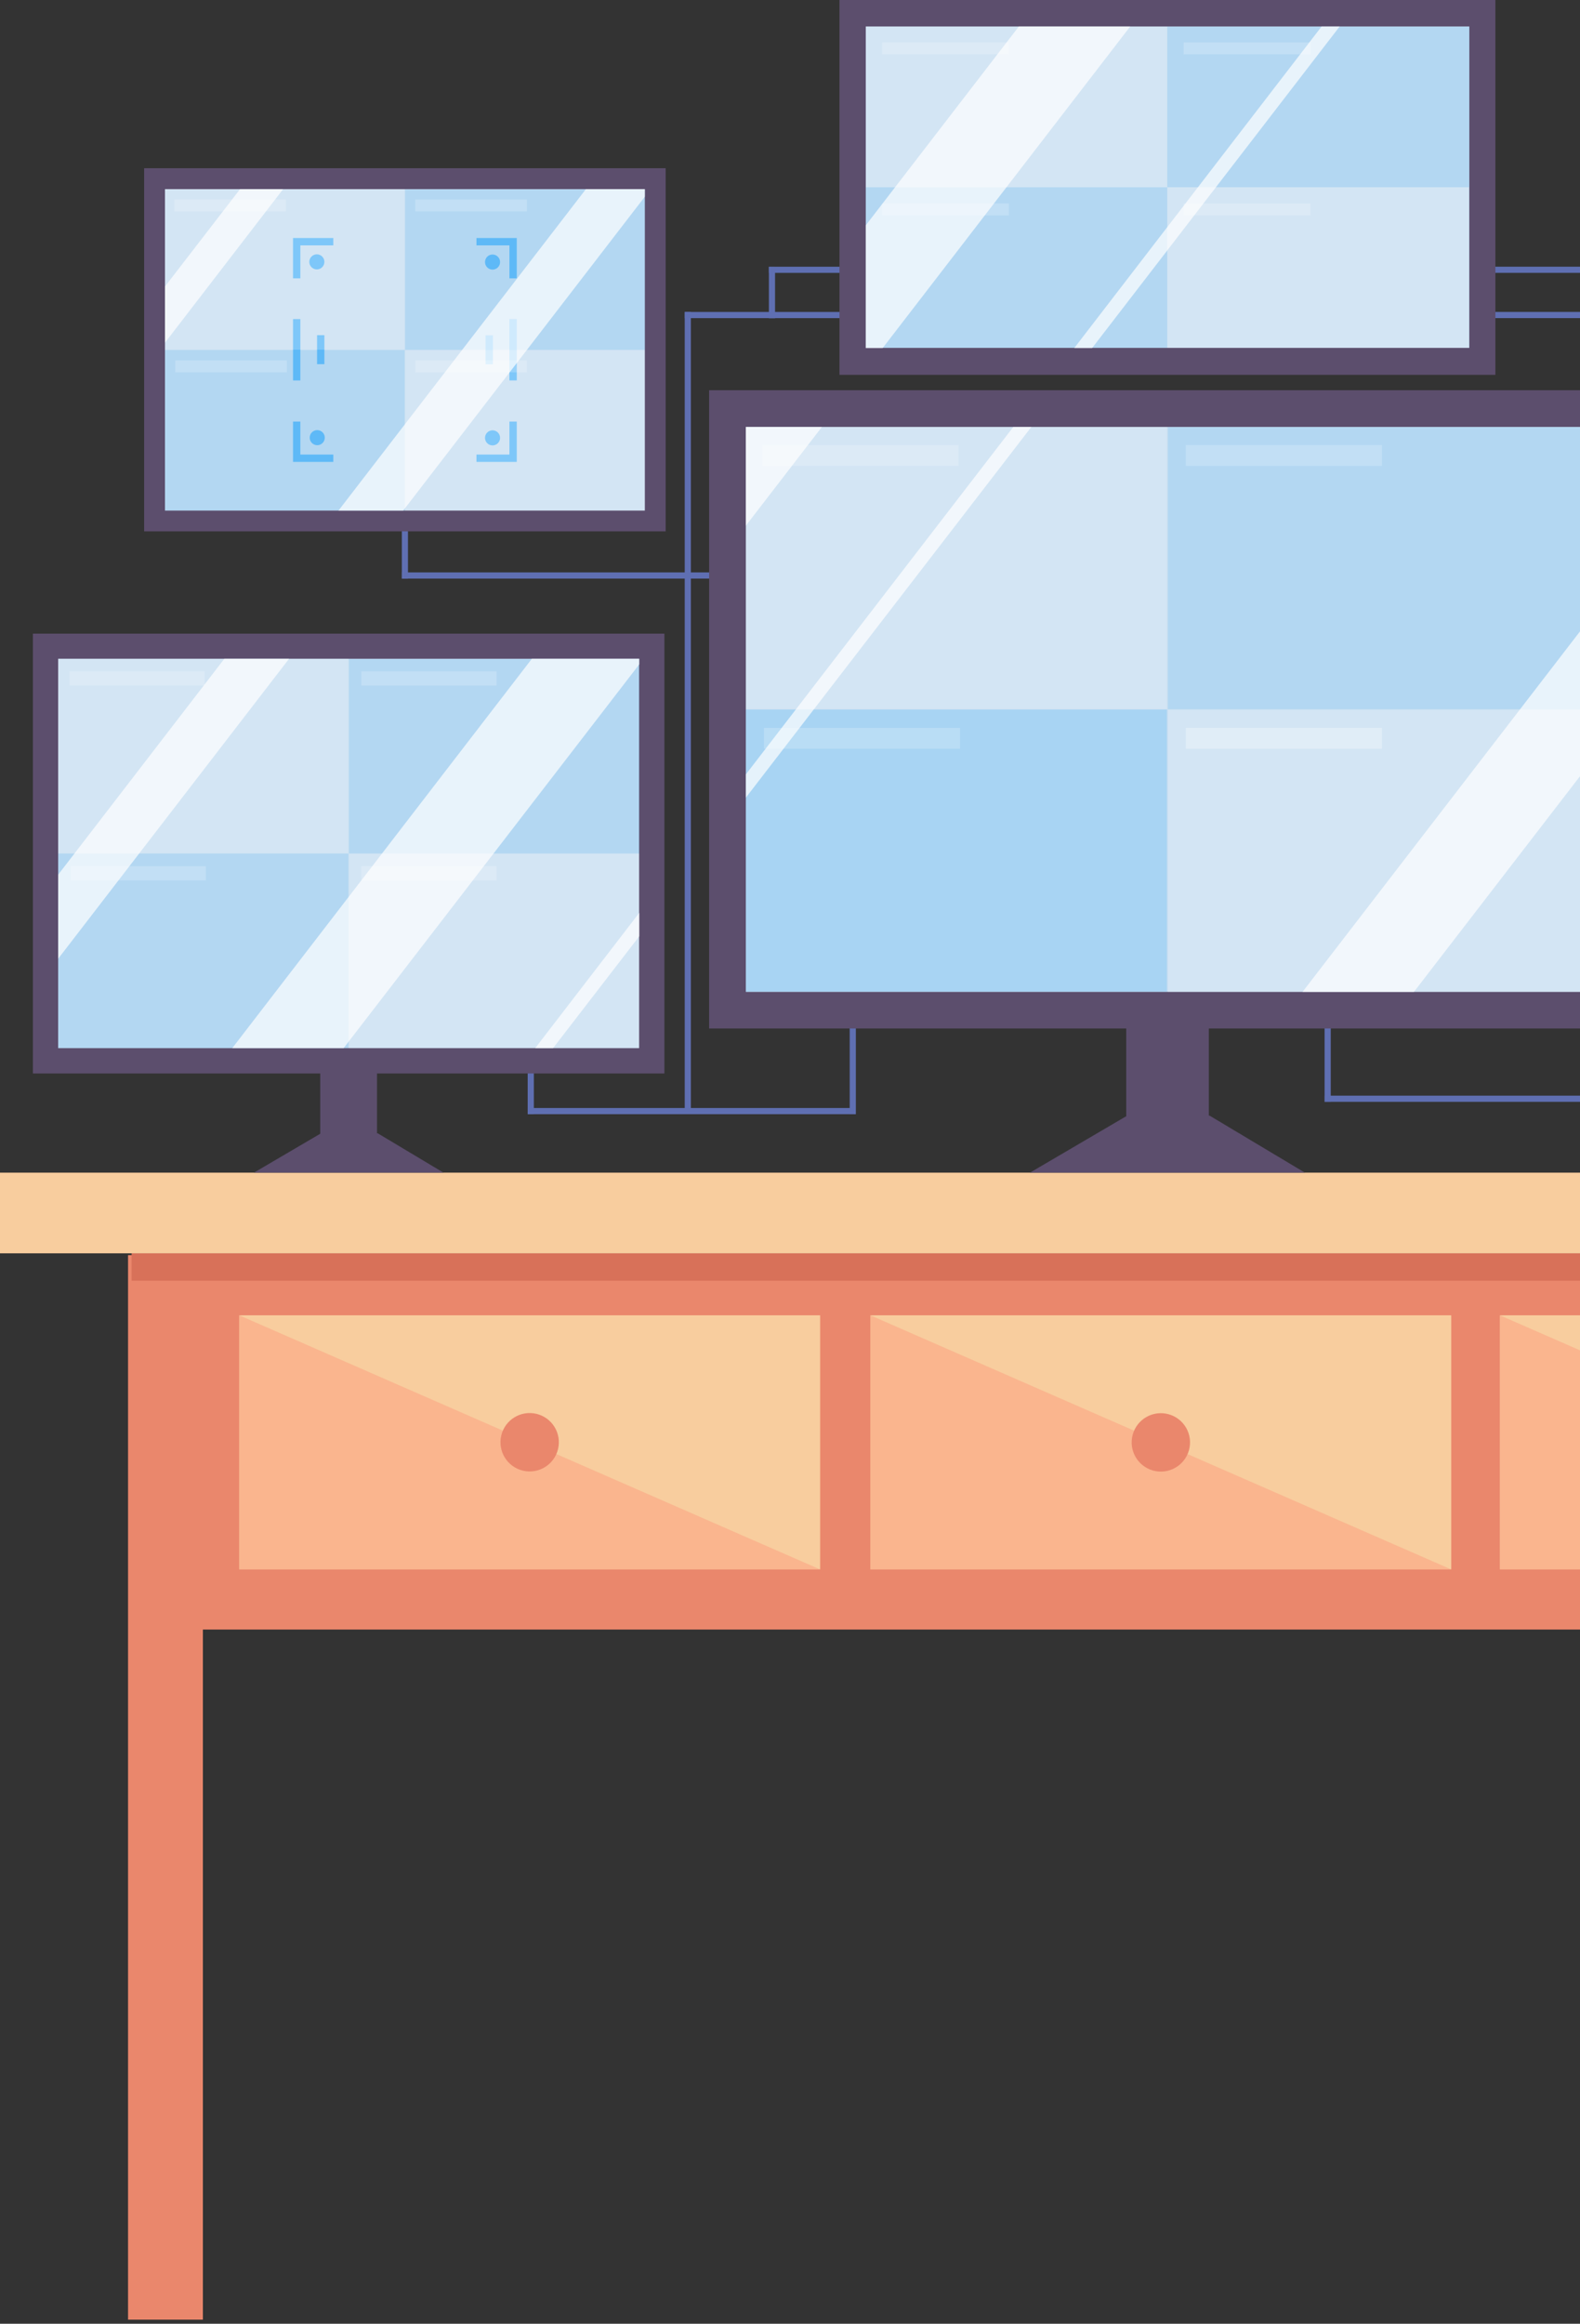 <svg width="232" height="341" viewBox="0 0 232 341" fill="none" xmlns="http://www.w3.org/2000/svg">
<rect x="0" y="0" width="232" height="341" fill="#333333" stroke="none"/>
<path d="M29.792 184.183H18.802V340.403H29.792V184.183Z" fill="#EA876C"/>
<path d="M314.014 184.183H26.44V239.132H314.014V184.183Z" fill="#EA876C"/>
<path d="M120.423 193.015H35.127V230.299H120.423V193.015Z" fill="#F8CD9E"/>
<path d="M213.093 193.015H127.798V230.299H213.093V193.015Z" fill="#F8CD9E"/>
<path d="M305.531 193.015H220.235V230.299H305.531V193.015Z" fill="#F8CD9E"/>
<g opacity="0.5">
<path d="M35.127 193.015L120.394 230.299H35.127V193.015Z" fill="#FB9D7E"/>
<path d="M127.798 193.015L213.064 230.299H127.798V193.015Z" fill="#FB9D7E"/>
<path d="M220.235 193.015L305.531 230.299H220.235V193.015Z" fill="#FB9D7E"/>
</g>
<path d="M81.942 212.636C82.489 210.333 81.066 208.023 78.763 207.476C76.461 206.929 74.151 208.352 73.603 210.654C73.056 212.957 74.479 215.267 76.782 215.814C79.084 216.361 81.394 214.938 81.942 212.636Z" fill="#EA876C"/>
<path d="M174.673 212.41C175.084 210.079 173.528 207.857 171.197 207.446C168.866 207.035 166.644 208.591 166.233 210.922C165.822 213.253 167.379 215.475 169.709 215.886C172.04 216.297 174.262 214.741 174.673 212.41Z" fill="#EA876C"/>
<path d="M323.955 187.943H214.376H19.327V183.891H323.955V187.943Z" fill="#D87159"/>
<path d="M342.873 172.085H0V183.92H342.873V172.085Z" fill="#F8CD9E"/>
<path d="M78.387 155.965H77.483V163.515H78.387V155.965Z" fill="#5F6FB2"/>
<path d="M125.67 148.036H124.766V163.486H125.67V148.036Z" fill="#5F6FB2"/>
<path d="M195.399 146.228H194.495V161.678H195.399V146.228Z" fill="#5F6FB2"/>
<path d="M101.445 45.774H100.542V162.699H101.445V45.774Z" fill="#5F6FB2"/>
<path d="M59.905 77.374H59.002V84.924H59.905V77.374Z" fill="#5F6FB2"/>
<path d="M59.009 84.001V84.904H107.166V84.001H59.009Z" fill="#5F6FB2"/>
<path d="M113.805 39.157H112.902V46.707H113.805V39.157Z" fill="#5F6FB2"/>
<path d="M112.908 39.141V40.044H161.065V39.141H112.908Z" fill="#5F6FB2"/>
<path d="M100.556 45.781V46.684H148.713V45.781H100.556Z" fill="#5F6FB2"/>
<path d="M190.271 39.137V40.041H238.428V39.137H190.271Z" fill="#5F6FB2"/>
<path d="M202.637 45.776V46.68H250.794V45.776H202.637Z" fill="#5F6FB2"/>
<path d="M77.486 162.599V163.503H125.643V162.599H77.486Z" fill="#5F6FB2"/>
<path d="M194.499 160.785V161.689H242.656V160.785H194.499Z" fill="#5F6FB2"/>
<path d="M177.5 149.318H165.373V166.809H177.5V149.318Z" fill="#5C4E6D"/>
<path d="M165.461 163.748L177.617 163.719L191.609 172.085H151.235L165.461 163.748Z" fill="#5C4E6D"/>
<path d="M238.715 150.929L238.715 57.267L104.125 57.267L104.125 150.929L238.715 150.929Z" fill="#5C4E6D"/>
<g opacity="0.9">
<path d="M233.324 62.652H109.52V145.558H233.324V62.652Z" fill="#D4EEFF"/>
</g>
<path d="M55.358 156.402H47.021V168.47H55.358V156.402Z" fill="#5C4E6D"/>
<path d="M47.079 166.342L55.474 166.313L65.123 172.085H37.284L47.079 166.342Z" fill="#5C4E6D"/>
<path d="M97.559 157.529L97.559 92.989L4.83 92.989L4.83 157.529H97.559Z" fill="#5C4E6D"/>
<g opacity="0.9">
<path d="M93.837 96.672H8.541V153.807H93.837V96.672Z" fill="#D4EEFF"/>
</g>
<path d="M219.578 55.008V0L123.263 0L123.263 55.008L219.578 55.008Z" fill="#5C4E6D"/>
<g opacity="0.9">
<path d="M215.746 3.884H127.127V51.05H215.746V3.884Z" fill="#D4EEFF"/>
</g>
<path d="M97.743 77.975L97.743 24.688L21.163 24.688L21.163 77.975L97.743 77.975Z" fill="#5C4E6D"/>
<g opacity="0.9">
<path d="M94.682 27.759H24.225V74.925H94.682V27.759Z" fill="#D4EEFF"/>
</g>
<path d="M74.8 55.825H75.879V46.817H74.8V55.825Z" fill="#5EB9F7"/>
<path d="M71.297 53.464H72.375V49.208H71.297V53.464Z" fill="#5EB9F7"/>
<path d="M44.105 46.824H43.027V55.831H44.105V46.824Z" fill="#5EB9F7"/>
<path d="M47.633 49.185H46.554V53.441H47.633V49.185Z" fill="#5EB9F7"/>
<path d="M48.944 34.93V36.008H44.105V40.848H43.027V34.93H48.944Z" fill="#5EB9F7"/>
<path d="M43.027 61.865H44.105V66.704H48.944V67.783H43.027V61.865Z" fill="#5EB9F7"/>
<path d="M69.962 34.93V36.008H74.801V40.848H75.88V34.93H69.962Z" fill="#5EB9F7"/>
<path d="M75.88 61.865H74.801V66.704H69.962V67.783H75.88V61.865Z" fill="#5EB9F7"/>
<path d="M46.525 39.536C47.137 39.536 47.633 39.04 47.633 38.428C47.633 37.816 47.137 37.32 46.525 37.32C45.913 37.32 45.417 37.816 45.417 38.428C45.417 39.04 45.913 39.536 46.525 39.536Z" fill="#5EB9F7"/>
<path d="M73.431 38.457C73.431 39.069 72.936 39.565 72.324 39.565C71.711 39.565 71.216 39.069 71.216 38.457C71.216 37.845 71.711 37.349 72.324 37.349C72.936 37.349 73.431 37.845 73.431 38.457Z" fill="#5EB9F7"/>
<path d="M72.324 65.363C72.935 65.363 73.431 64.868 73.431 64.256C73.431 63.644 72.935 63.148 72.324 63.148C71.712 63.148 71.216 63.644 71.216 64.256C71.216 64.868 71.712 65.363 72.324 65.363Z" fill="#5EB9F7"/>
<path d="M47.691 64.226C47.691 64.839 47.196 65.334 46.583 65.334C45.971 65.334 45.476 64.839 45.476 64.226C45.476 63.614 45.971 63.119 46.583 63.119C47.196 63.119 47.691 63.614 47.691 64.226Z" fill="#5EB9F7"/>
<g opacity="0.3">
<path d="M171.349 104.134H109.52V145.529H171.349V104.134Z" fill="#5EB9F7"/>
</g>
<g opacity="0.3">
<path d="M202.92 106.816H174.119V109.877H202.92V106.816Z" fill="white"/>
</g>
<g opacity="0.2">
<path d="M233.324 104.163H171.495V145.558H233.324V104.163Z" fill="white"/>
</g>
<g opacity="0.2">
<path d="M233.324 62.681H171.495V104.076H233.324V62.681Z" fill="#5EB9F7"/>
</g>
<g opacity="0.2">
<path d="M171.349 62.652H109.52V104.047H171.349V62.652Z" fill="white"/>
</g>
<g opacity="0.2">
<path d="M140.974 106.816H112.173V109.877H140.974V106.816Z" fill="white"/>
</g>
<g opacity="0.2">
<path d="M140.741 65.305H111.94V68.366H140.741V65.305Z" fill="white"/>
</g>
<g opacity="0.2">
<path d="M202.92 65.305H174.119V68.366H202.92V65.305Z" fill="white"/>
</g>
<g opacity="0.2">
<path d="M94.683 51.371H59.497V74.925H94.683V51.371Z" fill="white"/>
</g>
<g opacity="0.2">
<path d="M94.683 27.788H59.497V51.342H94.683V27.788Z" fill="#5EB9F7"/>
</g>
<g opacity="0.2">
<path d="M59.41 51.371H24.225V74.925H59.41V51.371Z" fill="#5EB9F7"/>
</g>
<g opacity="0.2">
<path d="M59.41 27.759H24.225V51.313H59.41V27.759Z" fill="white"/>
</g>
<g opacity="0.2">
<path d="M42.123 52.887H25.74V54.636H42.123V52.887Z" fill="white"/>
</g>
<g opacity="0.2">
<path d="M41.977 29.275H25.595V31.024H41.977V29.275Z" fill="white"/>
</g>
<g opacity="0.2">
<path d="M77.367 29.275H60.984V31.024H77.367V29.275Z" fill="white"/>
</g>
<g opacity="0.2">
<path d="M77.367 52.887H60.984V54.636H77.367V52.887Z" fill="white"/>
</g>
<g opacity="0.2">
<path d="M215.659 27.496H171.408V51.05H215.659V27.496Z" fill="white"/>
</g>
<g opacity="0.2">
<path d="M215.746 3.913H171.408V27.467H215.746V3.913Z" fill="#5EB9F7"/>
</g>
<g opacity="0.2">
<path d="M171.379 27.496H127.127V51.05H171.379V27.496Z" fill="#5EB9F7"/>
</g>
<g opacity="0.2">
<path d="M171.379 3.913H127.127V27.467H171.379V3.913Z" fill="white"/>
</g>
<g opacity="0.2">
<path d="M148.145 29.858H129.518V31.607H148.145V29.858Z" fill="white"/>
</g>
<g opacity="0.2">
<path d="M148.145 6.216H129.518V7.965H148.145V6.216Z" fill="white"/>
</g>
<g opacity="0.2">
<path d="M192.455 6.216H173.798V7.965H192.455V6.216Z" fill="white"/>
</g>
<g opacity="0.2">
<path d="M192.426 29.858H173.798V31.607H192.426V29.858Z" fill="white"/>
</g>
<g opacity="0.2">
<path d="M93.866 125.269H51.248V153.807H93.866V125.269Z" fill="white"/>
</g>
<g opacity="0.2">
<path d="M93.866 96.701H51.248V125.239H93.866V96.701Z" fill="#5EB9F7"/>
</g>
<g opacity="0.2">
<path d="M51.16 125.269H8.541V153.807H51.16V125.269Z" fill="#5EB9F7"/>
</g>
<g opacity="0.2">
<path d="M51.16 96.672H8.541V125.21H51.16V96.672Z" fill="white"/>
</g>
<g opacity="0.2">
<path d="M30.23 127.105H10.378V129.204H30.23V127.105Z" fill="white"/>
</g>
<g opacity="0.2">
<path d="M30.055 98.508H10.203V100.607H30.055V98.508Z" fill="white"/>
</g>
<g opacity="0.2">
<path d="M72.907 98.508H53.055V100.607H72.907V98.508Z" fill="white"/>
</g>
<g opacity="0.2">
<path d="M72.907 127.105H53.055V129.204H72.907V127.105Z" fill="white"/>
</g>
<g opacity="0.7">
<path d="M41.569 27.759L24.225 50.292V42.043L35.244 27.759H41.569Z" fill="white"/>
<path d="M78.591 153.807L93.866 133.956V137.395L81.215 153.807H78.591Z" fill="white"/>
<path d="M151.439 62.652L109.52 117.048V113.637L148.787 62.652H151.439Z" fill="white"/>
<path d="M196.711 3.884L160.359 51.079H157.736L194.058 3.884H196.711Z" fill="white"/>
<path d="M42.444 96.672L8.541 140.69V128.359L32.941 96.672H42.444Z" fill="white"/>
<path d="M94.682 27.759V28.866L59.206 74.925H49.702L86.025 27.759H94.682Z" fill="white"/>
<path d="M93.866 96.672V97.488L50.46 153.807H34.107L78.096 96.672H93.866Z" fill="white"/>
<path d="M109.52 62.652H120.685L109.52 77.14V62.652Z" fill="white"/>
<path d="M165.956 3.884L129.605 51.079H127.127V33.064L149.603 3.884H165.956Z" fill="white"/>
<path d="M191.259 145.558L233.353 90.9V112.151L207.613 145.558H191.259Z" fill="white"/>
</g>
</svg>
